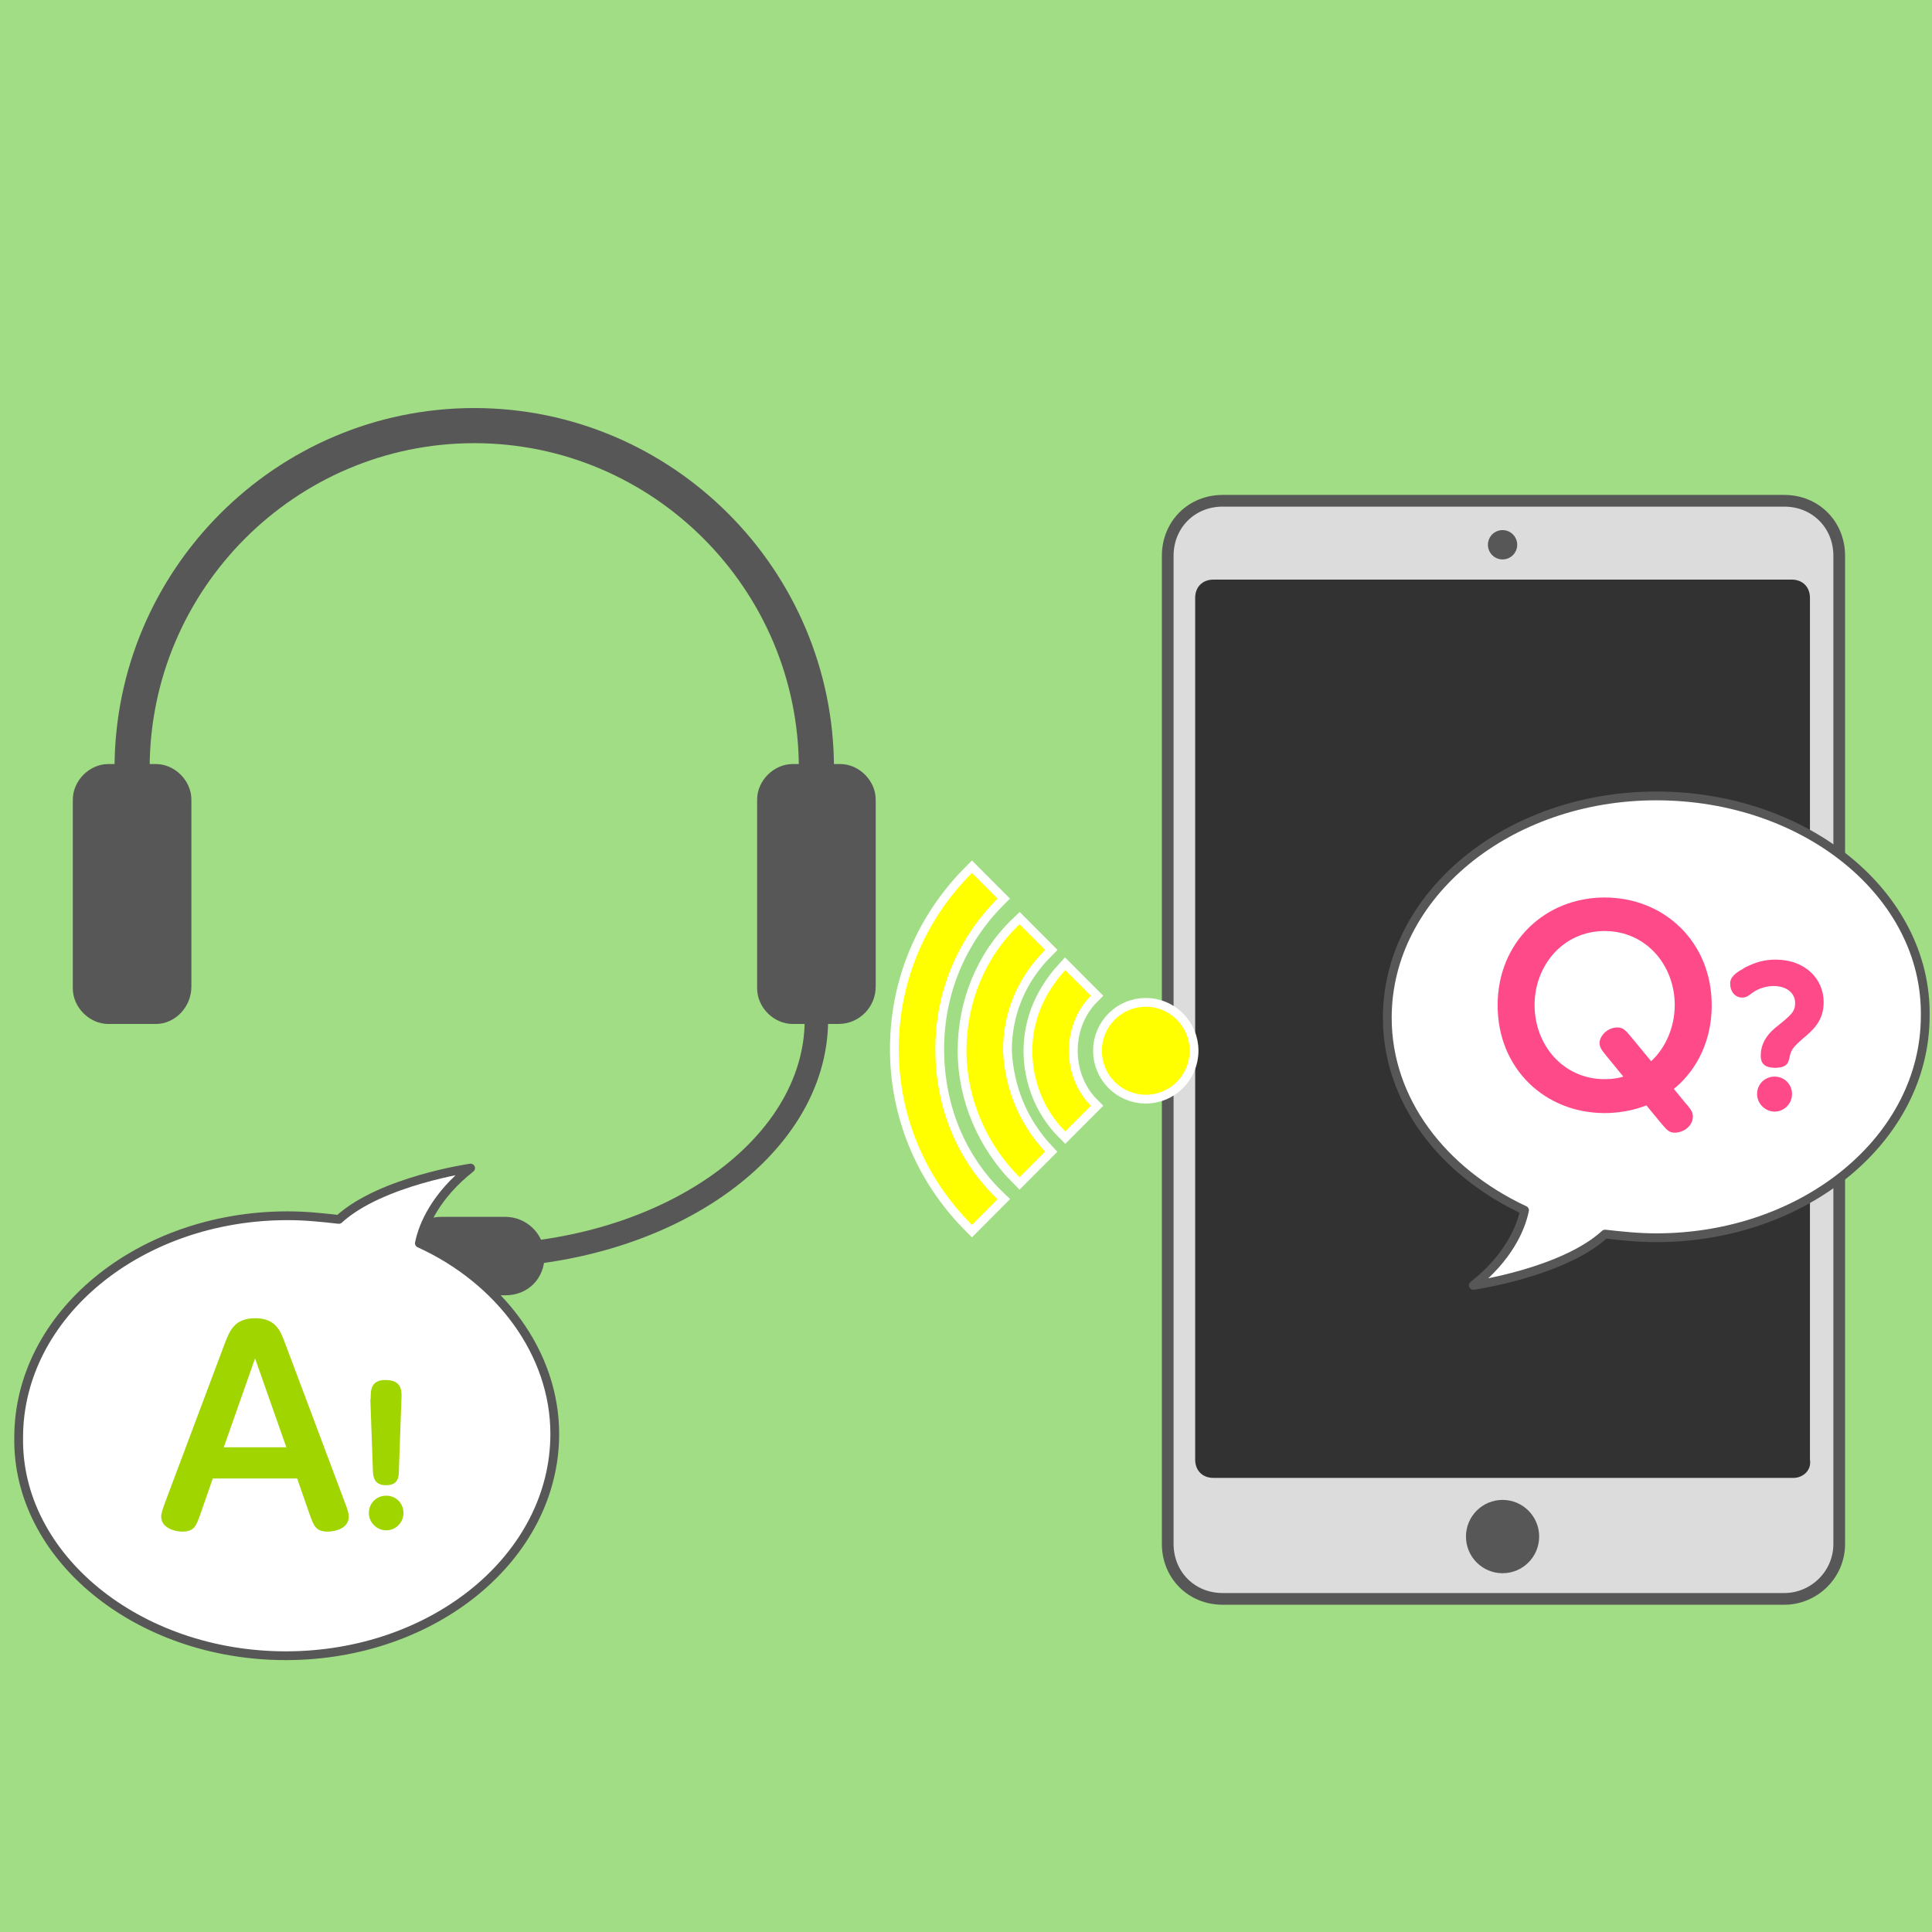 <svg xmlns="http://www.w3.org/2000/svg" width="165" height="165" viewBox="0 0 165 165" fill="none"><rect width="165" height="165" fill="#A1DD85"></rect><g clip-path="url(#clip0_240_405)"><path d="M152.389 136.551H104.416C101.76 136.551 99.728 134.516 99.728 131.854V47.465C99.728 44.803 101.76 42.768 104.416 42.768H152.389C155.046 42.768 157.077 44.803 157.077 47.465V131.854C157.077 134.516 154.89 136.551 152.389 136.551Z" fill="#DCDCDC" stroke="#585757" stroke-miterlimit="10"></path><path d="M153.171 126.218H103.635C102.697 126.218 102.072 125.592 102.072 124.652V51.066C102.072 50.126 102.697 49.5 103.635 49.5H153.014C153.952 49.5 154.577 50.126 154.577 51.066V124.652C154.733 125.592 153.952 126.218 153.171 126.218Z" fill="#323232"></path><path d="M128.325 47.778C129.015 47.778 129.575 47.217 129.575 46.525C129.575 45.834 129.015 45.273 128.325 45.273C127.634 45.273 127.074 45.834 127.074 46.525C127.074 47.217 127.634 47.778 128.325 47.778Z" fill="#585757"></path><path d="M128.325 134.359C130.051 134.359 131.45 132.958 131.45 131.228C131.45 129.499 130.051 128.097 128.325 128.097C126.599 128.097 125.199 129.499 125.199 131.228C125.199 132.958 126.599 134.359 128.325 134.359Z" fill="#585757"></path><path d="M141.451 67.975C128.793 67.975 118.48 76.43 118.48 86.92C118.48 93.965 123.168 100.071 130.2 103.359C129.887 104.925 128.793 107.43 125.824 109.779C125.824 109.779 133.481 108.683 137.076 105.395C138.482 105.551 139.888 105.708 141.451 105.708C154.108 105.708 164.422 97.253 164.422 86.763C164.578 76.43 154.265 67.975 141.451 67.975Z" fill="white" stroke="#585757" stroke-width="0.75" stroke-linecap="round" stroke-linejoin="round"></path><path d="M144.045 94.31C144.42 94.779 144.576 94.967 144.576 95.359C144.576 96.204 143.732 96.736 143.029 96.736C142.545 96.736 142.342 96.486 141.873 95.938L140.607 94.404C140.169 94.576 138.857 95.061 137.044 95.061C131.95 95.061 127.903 91.272 127.903 85.855C127.903 80.438 131.981 76.649 137.044 76.649C142.107 76.649 146.186 80.422 146.186 85.855C146.186 89.472 144.42 91.82 142.951 92.995L144.029 94.31H144.045ZM137.154 90.129C136.825 89.722 136.607 89.456 136.607 89.08C136.607 88.501 137.247 87.749 138.138 87.749C138.622 87.749 138.826 88 139.216 88.454L141.013 90.63C142.248 89.503 143.029 87.703 143.029 85.839C143.029 82.442 140.591 79.514 137.044 79.514C133.497 79.514 131.059 82.442 131.059 85.839C131.059 89.237 133.497 92.165 137.044 92.165C137.841 92.165 138.357 92.039 138.638 91.945L137.154 90.129Z" fill="#FF4A8A"></path><path d="M148.905 82.692C150.014 82.113 150.78 81.957 151.624 81.957C154.28 81.957 155.749 83.694 155.749 85.589C155.749 87.186 154.827 87.984 153.983 88.689C153.014 89.534 152.968 89.691 152.811 90.395C152.733 90.74 152.624 91.194 151.592 91.194C150.467 91.194 150.374 90.568 150.374 90.145C150.374 88.783 151.374 87.969 151.749 87.671C152.968 86.685 153.311 86.403 153.311 85.667C153.311 84.775 152.546 84.211 151.483 84.211C150.92 84.211 150.233 84.368 149.639 84.806C149.295 85.072 149.123 85.197 148.78 85.197C148.186 85.197 147.764 84.681 147.764 84.007C147.764 83.726 147.826 83.272 148.92 82.708L148.905 82.692ZM153.046 93.433C153.046 94.294 152.342 94.936 151.561 94.936C150.78 94.936 150.061 94.278 150.061 93.433C150.061 92.587 150.733 91.945 151.561 91.945C152.389 91.945 153.046 92.603 153.046 93.433Z" fill="#FF4A8A"></path><path d="M13.314 87.076H9.251C7.844 87.076 6.594 85.824 6.594 84.415V68.288C6.594 66.879 7.844 65.627 9.251 65.627H13.314C14.72 65.627 15.97 66.879 15.97 68.288V84.258C15.97 85.824 14.72 87.076 13.314 87.076Z" fill="#585757" stroke="#585757" stroke-width="0.75" stroke-linecap="round" stroke-linejoin="round"></path><path d="M71.6 87.076H67.694C66.287 87.076 65.037 85.824 65.037 84.415V68.288C65.037 66.879 66.287 65.627 67.694 65.627H71.757C73.163 65.627 74.413 66.879 74.413 68.288V84.258C74.413 85.824 73.163 87.076 71.6 87.076Z" fill="#585757" stroke="#585757" stroke-width="0.75" stroke-linecap="round" stroke-linejoin="round"></path><path d="M11.282 65.627C11.282 49.5 24.409 36.349 40.504 36.349C56.599 36.349 69.725 49.5 69.725 65.627" stroke="#585757" stroke-width="3" stroke-linecap="round" stroke-linejoin="round"></path><path d="M40.504 107.273C56.599 107.273 69.725 98.192 69.725 87.076" stroke="#585757" stroke-width="2" stroke-linecap="round" stroke-linejoin="round"></path><path d="M37.691 110.248C36.128 110.248 34.722 108.996 34.722 107.273C34.722 105.551 35.972 104.299 37.691 104.299H43.16C44.723 104.299 46.129 105.551 46.129 107.273C46.129 108.996 44.879 110.248 43.16 110.248H37.691Z" fill="#585757" stroke="#585757" stroke-width="0.75" stroke-linecap="round" stroke-linejoin="round"></path><path d="M24.409 141.405C37.066 141.405 47.379 132.95 47.379 122.46C47.379 115.571 42.691 109.309 35.816 106.177C36.128 104.612 37.222 102.107 40.191 99.758C40.191 99.758 32.534 100.854 28.94 104.142C27.534 103.985 26.127 103.829 24.565 103.829C11.907 103.829 1.594 112.284 1.594 122.774C1.438 132.95 11.751 141.405 24.409 141.405Z" fill="white" stroke="#585757" stroke-width="0.75" stroke-linecap="round" stroke-linejoin="round"></path><path d="M18.174 126.265L17.127 129.271C16.752 130.351 16.58 130.805 15.548 130.805C14.939 130.805 13.767 130.492 13.767 129.537C13.767 129.193 13.923 128.817 14.111 128.285L19.189 114.757C19.611 113.677 20.002 112.581 21.799 112.581C23.596 112.581 23.971 113.724 24.362 114.757L29.44 128.285C29.706 128.974 29.784 129.224 29.784 129.537C29.784 130.508 28.674 130.805 27.987 130.805C26.971 130.805 26.799 130.32 26.424 129.271L25.377 126.265H18.142H18.174ZM24.455 123.603L21.783 116.01L19.111 123.603H24.455Z" fill="#A0D500"></path><path d="M34.456 129.208C34.456 130.054 33.784 130.696 32.987 130.696C32.191 130.696 31.503 130.038 31.503 129.208C31.503 128.379 32.159 127.737 32.987 127.737C33.816 127.737 34.456 128.379 34.456 129.208ZM31.659 119.486C31.659 118.875 31.597 117.857 32.909 117.857C34.347 117.857 34.316 118.812 34.284 119.486L34.066 125.592C34.066 126.108 34.019 126.844 32.972 126.844C31.925 126.844 31.862 126.077 31.847 125.592L31.628 119.486H31.659Z" fill="#A0D500"></path><path d="M97.853 93.496C99.924 93.496 101.603 91.813 101.603 89.738C101.603 87.663 99.924 85.98 97.853 85.98C95.782 85.98 94.103 87.663 94.103 89.738C94.103 91.813 95.782 93.496 97.853 93.496Z" stroke="white" stroke-width="1.5" stroke-miterlimit="10"></path><path d="M97.853 93.496C99.924 93.496 101.603 91.813 101.603 89.738C101.603 87.663 99.924 85.98 97.853 85.98C95.782 85.98 94.103 87.663 94.103 89.738C94.103 91.813 95.782 93.496 97.853 93.496Z" fill="#FFFF00"></path><path d="M93.165 94.435L90.977 96.627C89.102 94.748 88.165 92.243 88.165 89.738C88.165 87.076 89.258 84.728 90.977 82.849L93.165 85.041C91.915 86.293 91.29 88.016 91.29 89.738C91.29 91.46 91.915 93.182 93.165 94.435Z" stroke="white" stroke-width="1.5" stroke-miterlimit="10"></path><path d="M93.165 94.435L90.977 96.627C89.102 94.748 88.165 92.243 88.165 89.738C88.165 87.076 89.258 84.728 90.977 82.849L93.165 85.041C91.915 86.293 91.29 88.016 91.29 89.738C91.29 91.46 91.915 93.182 93.165 94.435Z" fill="#FFFF00"></path><path d="M89.258 98.349L87.071 100.541C84.258 97.723 82.539 93.809 82.539 89.738C82.539 85.667 84.102 81.753 87.071 78.935L89.258 81.127C86.915 83.475 85.664 86.45 85.664 89.738C85.821 93.026 87.071 96.001 89.258 98.349Z" stroke="white" stroke-width="1.5" stroke-miterlimit="10"></path><path d="M89.258 98.349L87.071 100.541C84.258 97.723 82.539 93.809 82.539 89.738C82.539 85.667 84.102 81.753 87.071 78.935L89.258 81.127C86.915 83.475 85.664 86.45 85.664 89.738C85.821 93.026 87.071 96.001 89.258 98.349Z" fill="#FFFF00"></path><path d="M85.195 102.42L83.008 104.612C78.945 100.541 76.757 95.218 76.757 89.581C76.757 83.945 78.945 78.622 83.008 74.551L85.195 76.743C81.758 80.187 79.882 84.728 79.882 89.581C79.882 94.591 81.758 99.132 85.195 102.42Z" stroke="white" stroke-width="1.5" stroke-miterlimit="10"></path><path d="M85.195 102.42L83.008 104.612C78.945 100.541 76.757 95.218 76.757 89.581C76.757 83.945 78.945 78.622 83.008 74.551L85.195 76.743C81.758 80.187 79.882 84.728 79.882 89.581C79.882 94.591 81.758 99.132 85.195 102.42Z" fill="#FFFF00"></path></g><defs><clipPath id="clip0_240_405"><rect width="164" height="108" fill="white" transform="translate(1 34)"></rect></clipPath></defs></svg>